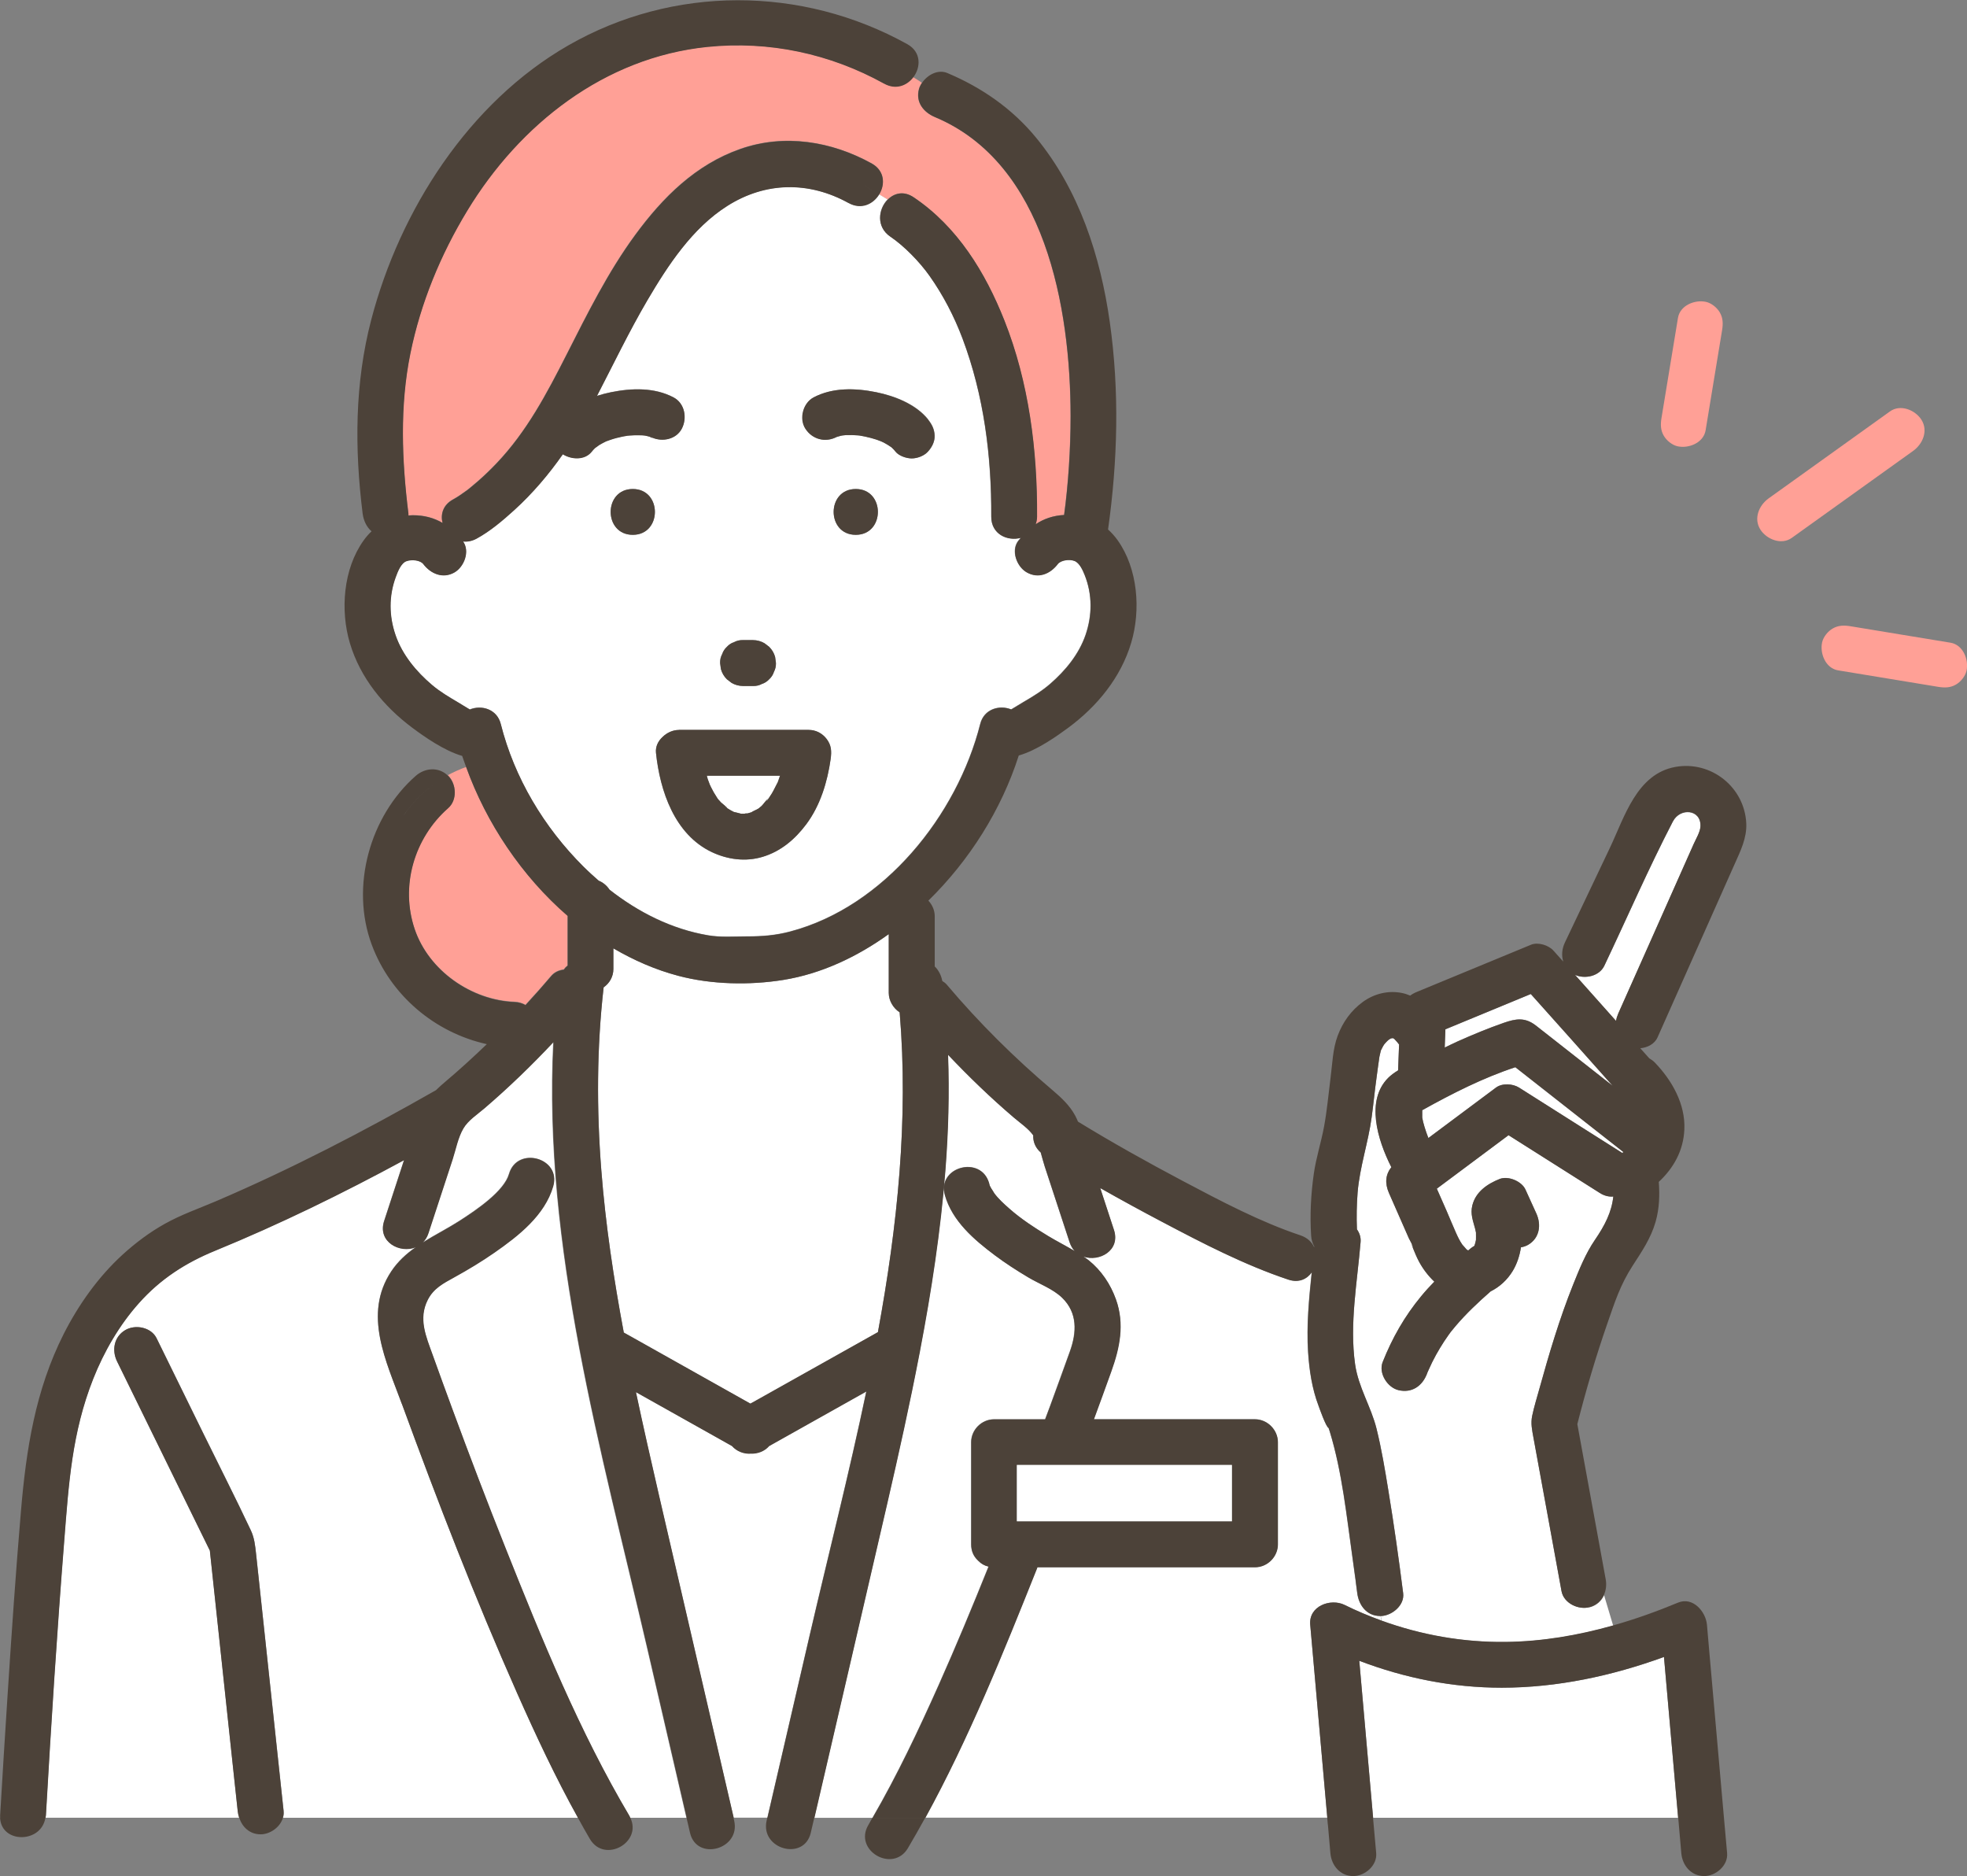 <?xml version="1.0" encoding="UTF-8"?><svg id="_レイヤー_2" xmlns="http://www.w3.org/2000/svg" viewBox="0 0 236.15 225.2"><rect x="0" y="0" width="236.15" height="225.2" fill="#808080" stroke="none"/><defs><style>.cls-1{fill:#fff;}.cls-2{fill:#4c4239;}.cls-3{fill:#ffa096;}</style></defs><g id="_レイヤー_1-2"><path class="cls-1" d="M77.81,52.32c.06.04.12.07.17.1.03,0,.05.01.08.02-.08-.04-.17-.08-.25-.12Z"/><path class="cls-1" d="M71.65,53.57c.1-.08.14-.13,0,0h0Z"/><path class="cls-1" d="M78.06,52.44s0,0,0,0c.06.03.13.05.19.08-.04-.02-.09-.05-.16-.07-.01,0-.02,0-.03,0Z"/><path class="cls-1" d="M120.7,85.56s.01-.02.03-.03c-.02,0-.04.02-.03.03Z"/><path class="cls-1" d="M108.01,121.52c-.78-.5-1.31-1.4-1.31-2.34v-7.05c-3.78,2.72-8.09,4.77-12.66,5.5-4.05.65-8.62.56-12.59-.49-2.74-.72-5.35-1.87-7.81-3.3v2.47c0,.94-.47,1.73-1.17,2.21-.83,7.29-.85,14.63-.28,21.94.51,6.55,1.49,13.05,2.7,19.5.38.21.75.42,1.13.63,4.69,2.63,9.38,5.26,14.07,7.9.22-.12.43-.24.65-.36,4.89-2.74,9.77-5.48,14.66-8.22,2.34-12.71,3.69-25.53,2.61-38.39Z"/><path class="cls-1" d="M92.14,96.05c.04-.06.09-.12.13-.19-.02,0-.04.01-.06.03-.15.11-.24.41-.07.16Z"/><path class="cls-1" d="M84.86,93.12c.04.14.07.28.11.41.07.21.16.42.24.64,0,0,0,0,0,0,.05.1.09.2.14.3.21.43.45.84.71,1.24.01.02.05.09.1.16t0,0c.13.14.25.29.38.43.1.11.71.56.78.72.01,0,.02.02.03.02.12.08.25.16.38.23.12.07.24.12.36.19.28.08.6.13.88.22.13,0,.27,0,.4,0,.07,0,.15-.01.22-.02-.23.02-.33-.03.15-.02,0,0,0,0,0,0,.15-.04.31-.08.46-.13.24-.18.61-.29.85-.45.02,0,.05-.03.08-.06.08-.07.26-.22.31-.26.15-.14.54-.7.76-.85.02-.02.04-.03.06-.03.02-.02.03-.04.05-.07.12-.18.24-.36.35-.54.25-.41.44-.85.67-1.27.03-.06.05-.13.08-.2.08-.22.16-.45.23-.67h-8.79Z"/><path class="cls-1" d="M89.63,97.66s-.02,0-.04,0c.01,0,.02,0,.04,0Z"/><path class="cls-1" d="M89.9,97.65c-.06,0-.11,0-.16,0-.04,0-.08.01-.11.02.09-.01.18-.02.27-.02Z"/><path class="cls-1" d="M200.85,98.59c-2.94,5.67-5.5,11.57-8.24,17.34-.6,1.26-2.32,1.63-3.52,1.1,1.64,1.84,3.28,3.68,4.92,5.52.05-.28.13-.55.25-.82,1.35-3.02,2.69-6.05,4.04-9.07,1.67-3.76,3.35-7.53,5.02-11.29.29-.66.8-1.47.83-2.16.09-2.06-2.44-2.26-3.3-.6Z"/><path class="cls-1" d="M194.9,138.29c-4.33-3.4-8.66-6.79-12.98-10.19-3.89,1.28-7.56,3.15-11.18,5.16,0,.34,0,.81,0,.88.08.58.43,1.66.72,2.41,0,.02.01.04.02.05,2.7-2.02,5.41-4.03,8.11-6.05.74-.56,2.02-.48,2.78,0,4.13,2.61,8.25,5.23,12.38,7.84.05-.04.09-.08.14-.11Z"/><path class="cls-1" d="M183.78,119.32c-3.42,1.41-6.84,2.83-10.26,4.24-.03.73-.05,1.46-.08,2.18.53-.25,1.05-.51,1.58-.75,1.81-.8,3.65-1.57,5.52-2.22,1.4-.48,2.52-.71,3.86.34.57.45,1.14.9,1.71,1.34,2.5,1.96,5,3.92,7.49,5.88-3.26-3.68-6.55-7.35-9.83-11.02Z"/><path class="cls-1" d="M86.33,96.08s-.06-.07-.12-.14c.05.07.1.14.12.14Z"/><path class="cls-1" d="M87.15,96.9c.06.04.11.08.17.11-.11-.11-.53-.36-.17-.11Z"/><path class="cls-1" d="M92.29,95.85s-.01,0-.02,0c0,0,0,0,0,0,0,0,.01,0,.02,0Z"/><path class="cls-1" d="M48.24,168.52c-1.88-5.12-4.7-10.77-1.27-15.93.8-1.2,1.82-2.12,2.94-2.9-1.9.8-4.63-.63-3.8-3.14.8-2.44,1.6-4.87,2.39-7.31-7.38,4-14.94,7.7-22.7,10.88-3.54,1.45-6.55,3.4-9.11,6.26-2.36,2.64-4.21,5.83-5.51,9.11-2.56,6.46-2.94,12.59-3.48,19.44-.87,10.98-1.57,21.97-2.2,32.96,0,.11-.03.21-.05.31h23.27c-.08-.24-.14-.5-.17-.76-.14-1.33-.28-2.66-.43-3.99-.97-9.11-1.95-18.21-2.92-27.32-.38-.78-.77-1.56-1.15-2.34-3.33-6.79-6.66-13.58-9.99-20.37-.66-1.34-.37-2.97.99-3.76,1.22-.71,3.11-.35,3.76.99,1.89,3.84,3.77,7.68,5.66,11.53,1.88,3.83,3.82,7.64,5.64,11.5.44.93.53,1.85.64,2.85.2,1.83.39,3.66.59,5.49.91,8.47,1.81,16.95,2.72,25.42.03.26-.01.52-.08.76h35.42c-2.7-4.85-5.06-9.9-7.31-14.97-5.05-11.39-9.55-23.01-13.83-34.71Z"/><path class="cls-1" d="M103.99,167c-3.89,2.18-7.78,4.37-11.67,6.55-.56.63-1.37.94-2.19.91-.85.06-1.7-.26-2.27-.91-.4-.22-.79-.45-1.19-.67-3.45-1.93-6.9-3.87-10.34-5.8.88,4.15,1.82,8.28,2.77,12.4,2.98,12.91,5.98,25.81,8.97,38.71h4.05c1.69-7.28,3.37-14.55,5.06-21.83,2.24-9.68,4.75-19.48,6.82-29.36Z"/><path class="cls-1" d="M66.43,125.06c-2.63,2.8-5.39,5.47-8.31,7.97-.85.73-1.95,1.43-2.52,2.41-.64,1.09-.9,2.52-1.29,3.72-.97,2.95-1.93,5.9-2.9,8.85-.15.47-.4.84-.69,1.13,1.43-.9,2.96-1.67,4.4-2.59,2.15-1.38,5.38-3.59,5.97-5.64.98-3.4,6.29-1.95,5.3,1.46-1.01,3.5-4.18,5.96-7.04,7.96-1.55,1.08-3.18,2.06-4.83,2.97-1.31.73-2.48,1.32-3.19,2.7-1.16,2.28-.21,4.39.58,6.6.79,2.21,1.6,4.42,2.41,6.62,2.04,5.54,4.15,11.05,6.33,16.54,4.36,10.95,8.88,22.06,14.9,32.22.04.07.07.15.1.22h6.75c-1.57-6.79-3.15-13.58-4.72-20.37-5.5-23.71-12.52-48.21-11.27-72.77Z"/><path class="cls-3" d="M106.14,10.02c-6.51-3.61-13.84-5.17-21.25-4.41-12.35,1.27-22.52,9.29-28.81,19.67-3.19,5.26-5.58,11.06-6.82,17.11-1.29,6.33-1.03,12.85-.24,19.23.01.08,0,.16,0,.24.18-.01.35-.03.53-.03,1.36,0,2.54.32,3.57.92-.26-1.03.05-2.16,1.27-2.82.58-.31,1.11-.7,1.64-1.08.03-.02.21-.15.3-.23.05-.04.11-.09.13-.11.32-.27.64-.53.96-.81.76-.67,1.49-1.38,2.19-2.11,3.62-3.8,6.02-8.35,8.38-13,2.51-4.94,4.98-9.94,8.27-14.42,3.3-4.5,7.24-8.43,12.62-10.31,5.28-1.85,10.94-.92,15.76,1.74,1.58.88,1.63,2.54.89,3.73.35.21.69.42,1.03.63.77-.78,1.92-1.09,3.11-.29,5.25,3.53,8.61,9.01,10.9,14.79,2.94,7.43,3.97,15.6,3.92,23.55,0,.34-.07.64-.16.91.99-.65,2.12-1.04,3.41-1.11.5-3.65.78-7.94.78-11.84,0-13.1-3.06-30.38-16.28-35.92-1.38-.58-2.36-1.8-1.92-3.38.07-.26.2-.5.36-.74-.36-.24-.71-.47-1.07-.68-.76.98-2.08,1.51-3.47.74Z"/><path class="cls-1" d="M101.87,24.36c-4.75-2.63-9.97-2.57-14.57.35-4.19,2.66-7.12,7.12-9.59,11.32-2.19,3.73-4.06,7.64-6.05,11.48.57-.18,1.14-.33,1.69-.44,2.48-.5,5.2-.59,7.5.62,1.36.72,1.66,2.49.99,3.76-.68,1.29-2.32,1.61-3.57,1.06.09.06.03.08-.28-.1-.15-.05-.3-.09-.45-.12-.06-.01-.11-.02-.17-.03-.14-.01-.29-.03-.43-.03-.47-.02-.93,0-1.4.03-.08,0-.16.02-.24.02-.2.04-.41.07-.61.11-.48.1-.95.23-1.42.38-.18.06-.35.13-.53.19-.08.04-.16.08-.24.12-.2.1-.39.21-.58.32-.07.04-.31.25-.45.32-.02.02-.05.04-.07.06-.13.13-.26.27-.38.42-.84,1.05-2.42.96-3.47.31-1.7,2.43-3.64,4.7-5.82,6.69-1.39,1.26-2.9,2.55-4.56,3.45-.55.3-1.09.39-1.59.33.84,1.19.12,3.03-1.02,3.7-1.39.82-2.86.19-3.76-.99-.35-.45-1.35-.58-2.02-.35-.65.23-1.05,1.27-1.28,1.89-.85,2.3-.82,4.68-.03,6.99.82,2.37,2.5,4.39,4.39,5.99.98.83,2.07,1.46,3.16,2.11.46.27.91.57,1.37.83,1.42-.58,3.26-.04,3.71,1.73,1.64,6.48,5.2,12.41,9.92,17.12.59.59,1.21,1.15,1.84,1.7.53.21.99.6,1.3,1.08,3.47,2.71,7.46,4.73,11.84,5.48,1.53.26,3.13.13,4.68.13,1.81,0,3.41-.12,5.18-.59,11.27-2.98,20.03-13.93,22.81-24.92.45-1.78,2.29-2.31,3.71-1.74.03-.02.06-.03.06-.03.49-.28.95-.59,1.44-.87,1.12-.65,2.21-1.32,3.19-2.17,1.82-1.58,3.44-3.54,4.24-5.86.81-2.36.83-4.85-.1-7.19-.23-.58-.62-1.46-1.22-1.7-.65-.26-1.68-.07-2.01.36-.9,1.18-2.35,1.81-3.76.99-1.17-.68-1.89-2.58-.99-3.76.1-.13.2-.25.31-.37-1.59.43-3.56-.41-3.55-2.54.04-7.26-.88-14.55-3.45-21.38-1-2.65-2.32-5.21-3.96-7.52-1.22-1.72-3.09-3.62-4.69-4.7-1.74-1.17-1.46-3.32-.34-4.46-.33-.21-.68-.42-1.03-.63-.71,1.15-2.15,1.86-3.66,1.02ZM86.69,78.53c.11-.34.3-.64.57-.89.25-.27.54-.46.88-.57.33-.17.68-.25,1.06-.24h1.19c.5,0,.96.13,1.39.38.19.14.37.29.56.43.34.34.58.75.71,1.21.03.24.07.49.1.73.01.38-.06.73-.24,1.06-.11.34-.3.64-.57.89-.25.27-.54.46-.89.57-.33.17-.68.25-1.06.24h-1.19c-.5,0-.96-.13-1.39-.38-.19-.14-.37-.29-.56-.43-.34-.34-.58-.75-.71-1.21-.03-.24-.07-.49-.1-.73-.01-.38.06-.73.24-1.06ZM75.97,64.2c-3.54,0-3.54-5.5,0-5.5s3.54,5.5,0,5.5ZM99.72,91.1c-.38,2.75-1.24,5.6-2.93,7.85-1.34,1.8-3.05,3.25-5.24,3.91-2.04.61-4.19.33-6.1-.57-4.47-2.12-6.23-7.35-6.7-11.91-.08-.77.27-1.44.81-1.93.52-.5,1.22-.82,1.94-.82h15.56c.87,0,1.64.41,2.16,1.08.58.75.62,1.49.49,2.4ZM102.74,64.2c-3.54,0-3.54-5.5,0-5.5s3.54,5.5,0,5.5ZM111.41,50.33c.48.6.77,1.17.81,1.94.03.73-.32,1.42-.81,1.94-.46.51-1.27.81-1.94.81-.63,0-1.53-.29-1.94-.81-.13-.16-.26-.31-.41-.45-.03-.03-.07-.06-.1-.09-.31-.21-.62-.41-.96-.58-.09-.04-.17-.08-.26-.12-.17-.06-.34-.13-.51-.19-.46-.16-.94-.28-1.42-.38-.21-.04-.42-.08-.64-.12-.07,0-.14-.02-.21-.02-.47-.04-.93-.05-1.4-.03-.15,0-.29.02-.44.04-.07.01-.14.03-.21.04-.17.04-.33.09-.49.14-1.36.71-2.92.3-3.75-.99-.78-1.21-.29-3.09.99-3.76,2.3-1.21,5.02-1.12,7.5-.62,2.21.44,4.77,1.44,6.22,3.26Z"/><path class="cls-3" d="M53.79,96.97c-4.08,3.58-5.77,9.35-4.01,14.54,1.69,4.98,6.81,8.54,12,8.73.51.02.93.16,1.3.37,1.05-1.14,2.08-2.29,3.08-3.48.39-.46.93-.7,1.51-.77.14-.18.29-.35.47-.49v-5.96c-5.51-4.76-9.77-11.15-12.18-17.85-.77.29-1.51.62-2.2.99.01.01.03.02.04.03,1,1,1.12,2.91,0,3.89Z"/><path class="cls-1" d="M190.85,192.91c-1.34.37-3.12-.46-3.38-1.92-.51-2.79-1.02-5.59-1.53-8.38-.61-3.35-1.23-6.7-1.84-10.05-.16-.89-.35-1.71-.15-2.62.23-1.09.57-2.16.86-3.23,1.17-4.22,2.42-8.44,4.05-12.5.74-1.84,1.49-3.73,2.62-5.38,1.19-1.74,2.01-3.33,2.21-5.21-.51.05-1.07-.07-1.63-.43-3.65-2.31-7.3-4.62-10.95-6.93-2.87,2.14-5.74,4.28-8.61,6.42.39.89.79,1.79,1.18,2.68.37.85.72,1.72,1.1,2.57.23.51.47,1.02.79,1.48.01,0,.41.47.48.54.02.02.03.03.05.05.06.04.11.07.17.1.08-.07.16-.14.24-.21.16-.13.32-.24.49-.34,0-.02.01-.03.02-.04.03-.1.07-.19.09-.29.04-.13.07-.26.09-.39,0-.01,0-.02,0-.03,0-.25.01-.5,0-.75,0-.05,0-.07,0-.11-.03-.16-.07-.32-.11-.49-.25-.94-.57-1.75-.33-2.75.4-1.65,1.8-2.59,3.27-3.18,1.03-.41,2.65.27,3.11,1.26.44.96.87,1.92,1.31,2.88.62,1.36.4,2.95-.99,3.76-.26.15-.55.24-.86.3-.15.99-.47,1.97-.97,2.81-.66,1.1-1.6,1.95-2.67,2.48-1.5,1.31-2.95,2.67-4.23,4.19-.19.22-.37.45-.56.68,0,0,0,0,0,0-.09.12-.17.24-.26.36-.37.51-.71,1.03-1.03,1.57-.34.56-.65,1.13-.94,1.71-.14.29-.28.58-.41.88-.05.12-.11.24-.16.36-.03.08-.06.16-.07.19-.57,1.44-1.8,2.28-3.38,1.92-1.34-.31-2.45-2.04-1.92-3.38,1.15-2.9,2.63-5.5,4.62-7.9.5-.61,1.03-1.18,1.58-1.75-.74-.7-1.37-1.54-1.84-2.41-.28-.52-.51-1.08-.73-1.63-.33-.82-.05-.25.02-.03-.02-.29-.4-.89-.5-1.12-.79-1.82-1.6-3.64-2.4-5.46-.52-1.17-.41-2.22.29-3.09-1.69-3.33-3.08-8.02-.38-10.72.33-.33.75-.63,1.19-.9.04-1.04.08-2.07.12-3.11-.02-.02-.04-.04-.05-.06-.15-.22-.34-.39-.52-.6.14.08.09.05-.16-.1-.01,0-.03,0-.03,0-.06,0-.14.02-.22.03-.06.04-.19.1-.26.16,0,0,0,0,0,0-.09.08-.17.16-.26.24-.28.3-.33.34-.61.9-.04.07-.06.12-.08.16,0,.04-.02.1-.05.22-.02.08-.12.53-.12.52-.12.79-.22,1.6-.33,2.39-.22,1.62-.38,3.24-.6,4.86-.41,3.05-1.44,5.99-1.69,9.06-.12,1.46-.14,2.94-.08,4.41.31.44.48.96.44,1.51-.4,4.84-1.34,9.83-.66,14.69.39,2.78,1.9,5.05,2.57,7.72.61,2.46,1.03,4.97,1.43,7.47.67,4.08,1.25,8.18,1.77,12.29.19,1.46-1.36,2.71-2.69,2.74l.11.57c4.77,1.73,9.8,2.62,14.91,2.56,4.38-.05,8.69-.78,12.88-1.97l-1.09-3.65c-.31.67-.87,1.22-1.7,1.44Z"/><path class="cls-1" d="M161.44,192.66c1.44.71,2.91,1.33,4.41,1.87l-.11-.57s-.04,0-.06,0c-1.62,0-2.56-1.28-2.75-2.75-.06-.46-.12-.91-.18-1.37,0-.05,0-.07-.01-.1t0-.02c-.04-.26-.07-.53-.11-.79-.09-.66-.18-1.31-.27-1.97-.71-5.01-1.24-10.25-2.72-15.11-.05-.15-.1-.3-.15-.46-.3-.08-1.12-2.42-1.21-2.67-.78-2.05-1.11-4.27-1.25-6.45-.2-3.19.11-6.38.44-9.57-.57.82-1.56,1.3-2.82.88-5.24-1.75-10.24-4.34-15.11-6.91-2.51-1.32-5-2.68-7.47-4.08.55,1.68,1.1,3.35,1.65,5.03.8,2.45-1.77,3.87-3.67,3.19.21.14.42.28.62.44,1.53,1.22,2.63,2.86,3.29,4.71,1.06,2.97.45,5.81-.57,8.67-.69,1.91-1.38,3.82-2.08,5.72h19.34c1.49,0,2.75,1.26,2.75,2.75v12.26c0,1.49-1.26,2.75-2.75,2.75h-26.12c-.02.06-.05.13-.07.19-4.02,10.09-8.14,20.34-13.39,29.89h48.28c-.68-7.72-1.36-15.44-2.05-23.17-.2-2.24,2.44-3.21,4.14-2.37Z"/><path class="cls-1" d="M118.67,188.04c-.5-.11-.9-.35-1.21-.67-.02-.02-.04-.03-.05-.05-.03-.03-.06-.06-.09-.09-.44-.44-.74-1.05-.74-1.86v-12.26c0-1.49,1.26-2.75,2.75-2.75h6.13c.2-.54.4-1.07.6-1.6.8-2.18,1.59-4.37,2.38-6.56.81-2.28.93-4.63-.95-6.44-1.1-1.06-2.75-1.66-4.06-2.44-1.38-.82-2.72-1.69-4.01-2.65-2.5-1.87-5.1-4.09-5.99-7.2-.98-3.41,4.33-4.86,5.3-1.46.09.32,0,.17.28.67-.05-.09.33.51.34.54.5.68,1.16,1.28,1.79,1.83,1.43,1.26,3.05,2.31,4.67,3.3,1.04.63,2.14,1.18,3.19,1.81-.25-.28-.46-.62-.6-1.05-1-3.04-1.99-6.08-2.99-9.11-.17-.52-.31-1.1-.48-1.67-.66-.57-.93-1.32-.9-2.06-.6-.83-1.57-1.48-2.34-2.14-2.77-2.37-5.39-4.89-7.89-7.53.16,4.63.04,9.26-.32,13.88-.57,7.27-1.68,14.46-3.04,21.62-.02.14-.04.29-.08.42-1.15,6-2.48,11.97-3.85,17.91-2.9,12.6-5.84,25.18-8.76,37.78h6.98c2.97-5.13,5.52-10.51,7.94-15.93,2.1-4.7,4.07-9.45,5.99-14.23Z"/><path class="cls-1" d="M199.77,198.9c-6.24,2.27-12.82,3.68-19.48,3.69-5.9,0-11.65-1.15-17.1-3.23.55,6.28,1.11,12.56,1.66,18.84h36.62c-.57-6.43-1.14-12.86-1.7-19.3Z"/><path class="cls-2" d="M75.97,58.7c-3.54,0-3.54,5.5,0,5.5s3.54-5.5,0-5.5Z"/><path class="cls-2" d="M102.74,58.7c-3.54,0-3.54,5.5,0,5.5s3.54-5.5,0-5.5Z"/><path class="cls-2" d="M78.06,52.44s-.05-.01-.08-.02c.31.18.37.16.28.1-.06-.03-.13-.05-.19-.08,0,0,0,0,0,0Z"/><path class="cls-2" d="M106.04,53.1c.34.17.65.37.96.58.03.03.07.06.1.09.15.14.29.29.41.45.41.51,1.32.81,1.94.81.67,0,1.48-.3,1.94-.81.48-.52.84-1.21.81-1.94-.03-.77-.33-1.34-.81-1.94-1.45-1.81-4.01-2.81-6.22-3.26-2.48-.5-5.2-.59-7.5.62-1.27.67-1.77,2.55-.99,3.76.83,1.29,2.39,1.7,3.75.99.16-.05.33-.1.49-.14.07-.02.14-.03.21-.04.15-.01.29-.03.44-.04.47-.02.93,0,1.4.03.07,0,.14.01.21.02.21.04.42.07.64.12.48.1.95.23,1.42.38.17.06.34.12.51.19.09.04.17.08.26.12Z"/><path class="cls-2" d="M87.82,81.97c.43.25.89.37,1.39.38h1.19c.38.01.73-.06,1.06-.24.34-.11.64-.3.89-.57.27-.25.46-.54.57-.89.17-.33.25-.68.24-1.06-.03-.24-.07-.49-.1-.73-.13-.47-.37-.87-.71-1.21-.19-.14-.37-.29-.56-.43-.43-.25-.89-.37-1.39-.38h-1.19c-.38-.01-.73.06-1.06.24-.34.11-.64.3-.88.57-.27.25-.46.54-.57.89-.17.33-.25.68-.24,1.06.03.24.07.49.1.73.13.47.37.87.71,1.21.19.14.37.29.56.43Z"/><path class="cls-2" d="M70.82,220.75c1.76,2.97,6.31.41,4.85-2.55h-6.29c.47.85.94,1.71,1.44,2.55Z"/><path class="cls-2" d="M82.84,220.01c.8,3.45,6.1,1.99,5.3-1.46-.03-.12-.05-.23-.08-.35h-5.64c.14.6.28,1.21.42,1.81Z"/><path class="cls-2" d="M92.04,218.54c-.8,3.44,4.5,4.91,5.3,1.46.14-.6.28-1.21.42-1.81h-5.64c-.03.12-.05.23-.08.35Z"/><path class="cls-2" d="M199.01,124.5c3.08-6.92,6.16-13.84,9.24-20.77.7-1.57,1.48-3.12,1.4-4.89-.2-4.36-4.23-7.55-8.51-6.78-4.65.84-6.11,6.03-7.87,9.73-1.8,3.79-3.6,7.57-5.4,11.36-.35.74-.42,1.56-.19,2.28-.39-.44-.79-.88-1.18-1.32-.58-.65-1.84-1.05-2.68-.71-4.57,1.89-9.13,3.77-13.7,5.66-.3.12-.58.27-.82.45-.31-.13-.63-.24-.97-.31-1.65-.34-3.35.08-4.7,1.06-1.42,1.03-2.42,2.43-3.03,4.06-.6,1.58-.64,3.41-.86,5.07-.25,1.95-.42,3.91-.78,5.85-.35,1.91-.96,3.74-1.23,5.66-.35,2.46-.48,4.97-.32,7.45.03.46.16.88.37,1.27,0,.04,0,.07,0,.11-.28-.63-.82-1.16-1.65-1.44-4.82-1.61-9.5-4.08-14.15-6.54-4.25-2.25-8.46-4.6-12.56-7.11-.1-.24-.21-.48-.33-.71-.66-1.23-1.67-2.17-2.72-3.06-4.57-3.87-8.82-8.08-12.69-12.66-.16-.19-.35-.33-.55-.45-.13-.68-.44-1.3-.91-1.75v-6.04c0-.69-.29-1.35-.76-1.86,4.9-4.8,8.75-10.86,10.85-17.42,2.21-.63,4.61-2.35,5.98-3.36,3.45-2.56,6.28-6.01,7.52-10.18,1.17-3.93.8-8.89-1.63-12.3-.35-.49-.74-.92-1.15-1.29,1.16-8.26,1.38-16.6.21-24.88-1.12-7.94-3.69-15.87-8.84-22.14-2.86-3.49-6.54-6.04-10.68-7.78-1.1-.46-2.37.22-3.02,1.18.87.59,1.74,1.29,2.62,2.16-.87-.87-1.74-1.57-2.62-2.16-.16.24-.29.48-.36.74-.44,1.59.55,2.81,1.92,3.38,13.23,5.54,16.27,22.82,16.28,35.92,0,3.9-.28,8.19-.78,11.84-1.3.07-2.43.45-3.41,1.11.09-.28.16-.57.16-.91.05-7.95-.97-16.12-3.92-23.55-2.29-5.78-5.65-11.27-10.9-14.79-1.19-.8-2.35-.49-3.11.29,2.06,1.31,3.8,2.78,4.54,5.74-.74-2.96-2.48-4.43-4.54-5.74-1.13,1.14-1.41,3.29.34,4.46,1.6,1.08,3.47,2.97,4.69,4.7,1.64,2.32,2.96,4.87,3.96,7.52,2.57,6.83,3.49,14.11,3.45,21.38-.01,2.13,1.96,2.97,3.55,2.54-.1.12-.21.24-.31.37-.9,1.18-.18,3.08.99,3.76,1.42.83,2.86.2,3.76-.99.33-.43,1.36-.62,2.01-.36.6.24.99,1.12,1.22,1.7.93,2.33.91,4.83.1,7.19-.8,2.31-2.41,4.27-4.24,5.86-.98.85-2.07,1.52-3.19,2.17-.48.28-.95.59-1.44.87,0,0-.03.02-.06.03-1.42-.57-3.26-.04-3.71,1.74-2.78,10.99-11.54,21.94-22.81,24.92-1.77.47-3.38.59-5.18.59-1.55,0-3.15.13-4.68-.13-4.38-.74-8.37-2.76-11.84-5.48-.32-.48-.77-.87-1.3-1.08-.63-.55-1.25-1.11-1.84-1.7-4.73-4.71-8.29-10.64-9.92-17.12-.45-1.78-2.29-2.31-3.71-1.73-.46-.27-.91-.56-1.37-.83-1.1-.65-2.19-1.29-3.16-2.11-1.89-1.6-3.58-3.62-4.39-5.99-.79-2.3-.82-4.69.03-6.99.23-.62.62-1.66,1.28-1.89.68-.24,1.68-.1,2.02.35.9,1.18,2.37,1.8,3.76.99,1.14-.67,1.86-2.51,1.02-3.7.5.05,1.04-.04,1.59-.33,1.66-.9,3.17-2.19,4.56-3.45,2.18-1.98,4.12-4.26,5.82-6.69,1.05.65,2.63.74,3.47-.31.12-.15.24-.29.38-.42.02-.02.04-.04.07-.06.14-.08.38-.28.45-.32.19-.12.39-.22.58-.32.08-.04.16-.08.24-.12.17-.07.35-.13.53-.19.46-.16.94-.28,1.42-.38.2-.04.41-.08.61-.11.08,0,.16-.02.24-.02.47-.04.93-.05,1.4-.03.14,0,.29.02.43.03.06.01.11.02.17.03.15.03.3.08.45.12-.05-.03-.1-.06-.17-.1.08.05.17.08.25.12.01,0,.02,0,.03,0,.07.02.13.05.16.07,1.25.55,2.89.22,3.57-1.06.67-1.27.37-3.05-.99-3.76-2.3-1.21-5.02-1.12-7.5-.62-.55.11-1.12.26-1.69.44,1.99-3.84,3.86-7.74,6.05-11.48,2.47-4.2,5.39-8.66,9.59-11.32,4.6-2.92,9.82-2.98,14.57-.35,1.52.84,2.95.13,3.66-1.02-.7-.42-1.41-.85-2.13-1.33.72.48,1.44.91,2.13,1.33.74-1.19.69-2.85-.89-3.73-4.82-2.67-10.47-3.59-15.76-1.74-5.37,1.88-9.31,5.81-12.62,10.31-3.29,4.48-5.76,9.48-8.27,14.42-2.36,4.64-4.76,9.2-8.38,13-.7.74-1.43,1.44-2.19,2.11-.31.28-.64.54-.96.81-.02.02-.08.06-.13.11-.1.07-.27.2-.3.23-.53.38-1.07.77-1.64,1.08-1.22.66-1.53,1.79-1.27,2.82-1.03-.6-2.21-.93-3.57-.92-.18,0-.36.02-.53.03,0-.08.01-.16,0-.24-.79-6.38-1.05-12.9.24-19.23,1.23-6.04,3.62-11.84,6.82-17.11,6.3-10.38,16.46-18.4,28.81-19.67,7.41-.76,14.74.8,21.25,4.41,1.39.77,2.71.24,3.47-.74-.97-.58-1.94-1.07-2.92-1.56.97.49,1.94.98,2.92,1.56.93-1.2,1.01-3.06-.7-4.01-12.66-7.02-28.11-7.08-40.7.15-11.95,6.86-20.21,19.77-23.65,32.91-2,7.63-2.01,15.5-1.04,23.28.11.85.47,1.62,1.07,2.14-.35.33-.67.7-.97,1.12-2.43,3.41-2.8,8.37-1.63,12.3,1.24,4.17,4.07,7.61,7.52,10.18,1.36,1.01,3.76,2.72,5.96,3.36.15.46.33.91.49,1.37.75-.28,1.52-.54,2.34-.75-.82.21-1.6.46-2.34.75,2.42,6.7,6.67,13.08,12.18,17.85v5.96c-.18.14-.33.3-.47.49-.58.07-1.12.31-1.51.77-1,1.18-2.03,2.34-3.08,3.48-.36-.21-.79-.35-1.3-.37-5.19-.2-10.31-3.75-12-8.73-1.76-5.18-.07-10.95,4.01-14.54,1.12-.98,1-2.89,0-3.89-.01-.01-.03-.02-.04-.03-2.21,1.2-3.99,2.82-5.36,4.86,1.36-2.04,3.15-3.66,5.36-4.86-1.11-1.07-2.74-.94-3.85.03-5.53,4.86-7.87,13.3-5.29,20.26,2.26,6.1,7.58,10.57,13.82,11.95-1.61,1.54-3.25,3.05-4.96,4.49-.4.33-.78.68-1.15,1.04-.01,0-.03.01-.04.02-8.54,4.87-17.32,9.43-26.36,13.3-2.06.88-4.2,1.62-6.16,2.72-1.81,1.01-3.5,2.28-5.03,3.67-2.93,2.67-5.31,6.02-7.1,9.55-3.4,6.74-4.5,13.82-5.13,21.25-.63,7.38-1.13,14.77-1.61,22.16-.31,4.79-.61,9.58-.89,14.38,0,.11,0,.21.01.31h5.44c.02-.1.04-.2.05-.31.63-10.99,1.33-21.98,2.2-32.96.54-6.85.92-12.97,3.48-19.44,1.3-3.28,3.15-6.48,5.51-9.11,2.56-2.87,5.57-4.81,9.11-6.26,7.76-3.18,15.32-6.88,22.7-10.88-.8,2.44-1.6,4.87-2.39,7.31-.82,2.51,1.9,3.94,3.8,3.14-1.12.79-2.14,1.7-2.94,2.9-3.43,5.16-.6,10.81,1.27,15.93,4.28,11.69,8.78,23.32,13.83,34.71,2.25,5.07,4.61,10.11,7.31,14.97h6.29c-.04-.07-.06-.15-.1-.22-6.02-10.16-10.54-21.27-14.9-32.22-2.19-5.48-4.29-11-6.33-16.54-.81-2.2-1.62-4.41-2.41-6.62-.79-2.21-1.74-4.32-.58-6.6.7-1.38,1.87-1.97,3.19-2.7,1.65-.91,3.28-1.89,4.83-2.97,2.86-1.99,6.03-4.46,7.04-7.96.98-3.41-4.32-4.86-5.3-1.46-.59,2.05-3.82,4.27-5.97,5.64-1.44.92-2.98,1.69-4.4,2.59.29-.29.54-.66.69-1.13.97-2.95,1.93-5.9,2.9-8.85.39-1.2.65-2.63,1.29-3.72.57-.98,1.67-1.68,2.52-2.41,2.92-2.5,5.68-5.17,8.31-7.97-1.25,24.56,5.77,49.06,11.27,72.77,1.57,6.79,3.15,13.58,4.72,20.37h5.64c-2.99-12.9-5.99-25.81-8.97-38.71-.95-4.12-1.89-8.26-2.77-12.4,3.45,1.93,6.9,3.87,10.34,5.8.4.22.79.45,1.19.67.58.65,1.43.97,2.27.91.82.03,1.64-.28,2.19-.91,3.89-2.18,7.78-4.37,11.67-6.55-2.07,9.88-4.57,19.68-6.82,29.36-1.69,7.28-3.37,14.55-5.06,21.83h5.64c2.92-12.59,5.85-25.18,8.76-37.78,1.37-5.95,2.7-11.91,3.85-17.91.04-.14.06-.28.08-.42,1.37-7.15,2.47-14.35,3.04-21.62.36-4.62.49-9.26.32-13.88,2.5,2.64,5.12,5.17,7.89,7.53.77.66,1.74,1.3,2.34,2.14-.03.74.24,1.48.9,2.06.17.58.31,1.16.48,1.67,1,3.04,1.99,6.08,2.99,9.11.14.42.35.77.6,1.05-1.05-.63-2.15-1.18-3.19-1.81-1.63-.99-3.24-2.03-4.67-3.3-.63-.56-1.29-1.15-1.79-1.83,0-.03-.4-.64-.34-.54-.29-.5-.19-.35-.28-.67-.98-3.39-6.29-1.95-5.3,1.46.9,3.11,3.5,5.33,5.99,7.2,1.28.96,2.63,1.83,4.01,2.65,1.31.78,2.96,1.38,4.06,2.44,1.88,1.82,1.77,4.16.95,6.44-.78,2.19-1.57,4.38-2.38,6.56-.2.54-.4,1.07-.6,1.6h-6.13c-1.49,0-2.75,1.26-2.75,2.75v12.26c0,.81.29,1.42.74,1.86.03.03.06.06.09.09.02.02.04.03.05.05.31.32.71.56,1.21.67-1.92,4.78-3.9,9.53-5.99,14.23-2.42,5.41-4.96,10.79-7.94,15.93h6.33c5.24-9.56,9.36-19.8,13.39-29.89.02-.06.05-.13.07-.19h26.12c1.49,0,2.75-1.26,2.75-2.75v-12.26c0-1.49-1.26-2.75-2.75-2.75h-19.34c.7-1.91,1.4-3.81,2.08-5.72,1.03-2.86,1.63-5.7.57-8.67-.66-1.84-1.76-3.48-3.29-4.71-.2-.16-.41-.29-.62-.44,1.89.68,4.47-.73,3.67-3.19-.55-1.68-1.1-3.35-1.65-5.03,2.47,1.4,4.96,2.76,7.47,4.08,4.87,2.57,9.87,5.16,15.11,6.91,1.26.42,2.24-.06,2.82-.88-.33,3.18-.65,6.37-.44,9.57.14,2.18.47,4.4,1.25,6.45.09.25.91,2.58,1.21,2.67.05.15.1.3.15.46,1.48,4.86,2.01,10.1,2.72,15.11.09.66.18,1.31.27,1.97.04.26.07.53.11.79t0,.02s0,.05.01.1c.06.46.12.91.18,1.37.19,1.47,1.13,2.75,2.75,2.75.02,0,.04,0,.06,0l-.68-3.66.68,3.66c1.33-.03,2.88-1.28,2.69-2.74-.52-4.1-1.1-8.2-1.77-12.29-.41-2.5-.82-5.01-1.43-7.47-.67-2.68-2.17-4.95-2.57-7.72-.69-4.85.26-9.85.66-14.69.05-.55-.13-1.07-.44-1.51-.06-1.47-.03-2.94.08-4.41.25-3.06,1.28-6.01,1.69-9.06.22-1.62.37-3.24.6-4.86.11-.79.21-1.6.33-2.39,0,.01.1-.44.12-.52.03-.11.04-.17.05-.22.02-.04.05-.08.08-.16.28-.57.33-.6.61-.9.08-.09.17-.17.26-.24,0,0,0,0,0,0,.08-.06.2-.12.26-.16.08-.01.15-.02.22-.03,0,0,.02,0,.03,0,.24.15.3.18.16.1.17.2.36.37.52.6.02.02.03.04.05.06-.04,1.04-.08,2.07-.12,3.11-.45.27-.86.57-1.19.9-2.7,2.7-1.31,7.39.38,10.72-.69.87-.8,1.91-.29,3.09.8,1.82,1.6,3.64,2.4,5.46.1.22.49.83.5,1.12-.07-.22-.35-.79-.02.03.22.55.45,1.1.73,1.63.47.88,1.1,1.71,1.84,2.41-.55.56-1.08,1.14-1.58,1.75-1.99,2.41-3.47,5.01-4.62,7.9-.53,1.34.58,3.08,1.92,3.38,1.59.36,2.81-.49,3.38-1.92.01-.03.04-.11.07-.19.05-.12.1-.24.16-.36.13-.29.27-.59.41-.88.29-.58.6-1.16.94-1.71.32-.54.67-1.06,1.03-1.57.09-.12.17-.24.26-.36,0,0,0,0,0,0,.18-.23.37-.46.56-.68,1.29-1.52,2.74-2.88,4.23-4.19,1.07-.53,2.01-1.38,2.67-2.48.5-.84.82-1.81.97-2.81.31-.05.6-.15.86-.3,1.39-.81,1.6-2.41.99-3.76-.44-.96-.87-1.92-1.31-2.88-.45-1-2.07-1.68-3.11-1.26-1.47.59-2.87,1.54-3.27,3.18-.25,1.01.08,1.81.33,2.75.04.16.08.32.11.49,0,.03,0,.06,0,.11.01.25,0,.5,0,.75,0,.01,0,.02,0,.03-.03.13-.06.26-.09.39-.03.1-.06.19-.09.29,0,.01-.01.02-.02.04-.17.1-.33.21-.49.34-.08.07-.16.14-.24.21-.06-.03-.12-.07-.17-.1-.02-.02-.03-.03-.05-.05-.07-.07-.47-.55-.48-.54-.32-.46-.57-.97-.79-1.48-.38-.85-.73-1.71-1.1-2.57-.39-.89-.79-1.79-1.18-2.68,2.87-2.14,5.74-4.28,8.61-6.42,3.65,2.31,7.3,4.62,10.95,6.93.56.36,1.12.48,1.63.43-.2,1.88-1.02,3.47-2.21,5.21-1.12,1.64-1.88,3.54-2.62,5.38-1.63,4.07-2.88,8.28-4.05,12.5-.3,1.07-.63,2.14-.86,3.23-.19.91-.01,1.74.15,2.62.61,3.35,1.23,6.7,1.84,10.05.51,2.79,1.02,5.59,1.53,8.38.27,1.46,2.04,2.29,3.38,1.92.83-.23,1.39-.77,1.7-1.44l-1.47-4.89,1.47,4.89c.27-.58.35-1.26.22-1.94-1.13-6.2-2.27-12.39-3.4-18.59,1.03-4.06,2.22-8.09,3.59-12.04.91-2.61,1.54-4.63,3.04-6.96,1.11-1.72,2.2-3.3,2.77-5.3.45-1.59.5-3.18.38-4.78,1.77-1.65,2.96-3.74,3.07-6.3.13-3.05-1.48-5.87-3.53-8.01-.22-.23-.44-.38-.68-.52-.36-.41-.72-.81-1.08-1.21.87-.08,1.72-.51,2.08-1.32ZM120.73,85.53s-.04.03-.03.03c0,0,.01-.02.03-.03ZM71.65,53.57c.14-.13.1-.08,0,0h0ZM105.4,159.91c-4.89,2.74-9.77,5.48-14.66,8.22-.22.12-.43.24-.65.36-4.69-2.63-9.38-5.26-14.07-7.9-.38-.21-.75-.42-1.13-.63-1.21-6.45-2.19-12.95-2.7-19.5-.57-7.31-.55-14.65.28-21.94.7-.49,1.17-1.28,1.17-2.21v-2.47c2.46,1.44,5.07,2.58,7.81,3.3,3.97,1.05,8.53,1.14,12.59.49,4.58-.74,8.88-2.78,12.66-5.5v7.05c0,.93.53,1.83,1.31,2.34,1.08,12.86-.27,25.68-2.61,38.39ZM146.7,175.86h1.2v6.76h-25.82v-6.76h24.61ZM189.43,113.5l-4.54,5.99,4.54-5.99ZM173.52,123.56c3.42-1.41,6.84-2.83,10.26-4.24,3.28,3.67,6.57,7.34,9.83,11.02-2.5-1.96-5-3.92-7.49-5.88-.57-.45-1.14-.9-1.71-1.34-1.34-1.05-2.46-.82-3.86-.34-1.87.65-3.71,1.41-5.52,2.22-.53.24-1.06.5-1.58.75.03-.73.05-1.46.08-2.18ZM194.76,138.4c-4.13-2.61-8.25-5.23-12.38-7.84-.75-.48-2.03-.56-2.78,0-2.7,2.02-5.41,4.03-8.11,6.05,0-.01-.01-.03-.02-.05-.3-.75-.64-1.84-.72-2.41,0-.07,0-.54,0-.88,3.62-2.01,7.29-3.88,11.18-5.16,4.33,3.4,8.66,6.79,12.98,10.19-.05.04-.09.07-.14.11ZM194.26,121.72c-.12.27-.2.54-.25.82-1.64-1.84-3.28-3.68-4.92-5.52,1.2.53,2.92.17,3.52-1.1,2.74-5.77,5.3-11.67,8.24-17.34.86-1.66,3.39-1.46,3.3.6-.03.69-.54,1.5-.83,2.16-1.67,3.76-3.35,7.53-5.02,11.29-1.35,3.02-2.69,6.05-4.04,9.07Z"/><path class="cls-2" d="M104.74,218.2c-.17.29-.32.58-.49.87-1.81,3.05,2.94,5.82,4.75,2.78.71-1.2,1.4-2.42,2.07-3.64h-6.33Z"/><path class="cls-2" d="M5.45,218.2H.01c.13,3.11,4.95,3.1,5.44,0Z"/><path class="cls-3" d="M229.68,54.13c1.17-.84,1.84-2.43.99-3.76-.75-1.16-2.51-1.88-3.76-.99-4.25,3.04-8.49,6.09-12.74,9.13-.61.44-1.22.87-1.83,1.31-1.17.84-1.84,2.43-.99,3.76.75,1.16,2.51,1.88,3.76.99,4.25-3.04,8.49-6.09,12.74-9.13.61-.44,1.22-.87,1.83-1.31Z"/><path class="cls-3" d="M234.17,77.15c-3.5-.58-7.01-1.16-10.51-1.73-.51-.08-1.01-.17-1.52-.25-.75-.12-1.44-.12-2.12.28-.57.33-1.11.99-1.26,1.64-.3,1.33.4,3.13,1.92,3.38,3.5.58,7.01,1.16,10.51,1.73.51.08,1.01.17,1.52.25.75.12,1.44.12,2.12-.28.57-.33,1.11-.99,1.26-1.64.3-1.33-.4-3.13-1.92-3.38Z"/><path class="cls-3" d="M201.39,53.57c1.33.3,3.13-.4,3.38-1.92.58-3.5,1.16-7.01,1.73-10.51.08-.51.17-1.01.25-1.52.12-.75.12-1.44-.28-2.12-.33-.57-.99-1.11-1.64-1.26-1.33-.3-3.13.4-3.38,1.92-.58,3.5-1.16,7.01-1.73,10.51-.08.51-.17,1.01-.25,1.52-.12.75-.12,1.44.28,2.12.33.57.99,1.11,1.64,1.26Z"/><path class="cls-2" d="M159.42,219c.1,1.15.2,2.3.3,3.45.13,1.48,1.17,2.75,2.75,2.75,1.39,0,2.88-1.26,2.75-2.75-.13-1.42-.25-2.84-.38-4.25h-5.5c.02.27.05.54.07.8Z"/><path class="cls-2" d="M205.23,198.48c-.1-1.15-.2-2.3-.3-3.45-.14-1.56-1.68-3.4-3.48-2.65-2.55,1.06-5.15,1.99-7.81,2.74l1.15,3.85-1.15-3.85c-4.19,1.18-8.49,1.92-12.88,1.97-5.11.06-10.14-.83-14.91-2.56l.25,1.34-.25-1.34c-1.5-.54-2.97-1.16-4.41-1.87-1.7-.83-4.34.13-4.14,2.37.68,7.72,1.36,15.44,2.05,23.17h5.5c-.55-6.28-1.11-12.56-1.66-18.84,5.46,2.08,11.21,3.23,17.1,3.23,6.66,0,13.24-1.42,19.48-3.69.57,6.43,1.14,12.86,1.7,19.3h5.5c-.58-6.57-1.16-13.14-1.74-19.72Z"/><path class="cls-2" d="M201.48,218.2c.02.27.05.54.07.8.1,1.15.2,2.3.3,3.45.13,1.48,1.17,2.75,2.75,2.75,1.39,0,2.88-1.26,2.75-2.75-.13-1.42-.25-2.84-.38-4.25h-5.5Z"/><path class="cls-2" d="M92.27,95.86s0,0,0,0c-.02,0-.04.02-.06.03.02-.02.04-.02.06-.03Z"/><path class="cls-2" d="M81.51,87.62c-.72,0-1.42.32-1.94.82-.54.49-.89,1.16-.81,1.93.48,4.56,2.23,9.79,6.7,11.91,1.9.9,4.06,1.19,6.1.57,2.18-.65,3.89-2.11,5.24-3.91,1.68-2.25,2.54-5.09,2.93-7.85.13-.91.09-1.65-.49-2.4-.52-.68-1.29-1.08-2.16-1.08h-15.56ZM86.21,95.93c.06.07.12.14.12.14-.02,0-.07-.07-.12-.14ZM87.32,97.01c-.06-.04-.11-.08-.17-.11-.37-.25.06,0,.17.11ZM93.33,93.98c-.23.42-.42.86-.67,1.27-.11.18-.23.36-.35.54-.02.02-.03.04-.05.07,0,0,.01,0,.02,0,0,0-.01,0-.02,0-.05.06-.09.12-.13.19-.17.26-.08-.04.07-.16-.22.15-.61.72-.76.85-.04.04-.23.19-.31.26-.04.02-.07.05-.08.06-.25.16-.61.28-.85.45-.15.05-.3.09-.46.13,0,0,0,0,0,0,.05,0,.09,0,.16,0-.09,0-.18,0-.27.02-.01,0-.02,0-.04,0-.07,0-.15.02-.22.02-.13,0-.27,0-.4,0-.28-.09-.61-.14-.88-.22-.12-.06-.24-.12-.36-.19-.13-.07-.25-.15-.38-.23-.01,0-.02-.02-.03-.02-.07-.16-.68-.61-.78-.72-.13-.14-.25-.29-.38-.43t0,0c-.05-.07-.09-.14-.1-.16-.27-.4-.5-.81-.71-1.24-.05-.1-.09-.2-.14-.3,0,0,0,0,0,0-.08-.21-.16-.42-.24-.64-.05-.13-.07-.27-.11-.41h8.79c-.07.23-.15.45-.23.67-.02.07-.05.13-.08.2Z"/><path class="cls-2" d="M89.6,97.67s.02,0,.04,0c.04,0,.07-.01.11-.02-.48,0-.38.04-.15.02Z"/><path class="cls-1" d="M147.9,182.61v-6.76h-25.82v6.76h25.82Z"/><path class="cls-2" d="M28.72,218.2c.37,1.13,1.26,1.99,2.58,1.99,1.12,0,2.35-.86,2.67-1.99h-5.25Z"/><path class="cls-2" d="M34.05,217.44c-.91-8.47-1.81-16.95-2.72-25.42-.2-1.83-.39-3.66-.59-5.49-.11-1-.2-1.92-.64-2.85-1.82-3.86-3.76-7.67-5.64-11.5-1.89-3.84-3.77-7.68-5.66-11.53-.65-1.33-2.55-1.7-3.76-.99-1.36.8-1.64,2.42-.99,3.76,3.33,6.79,6.66,13.58,9.99,20.37.38.78.77,1.56,1.15,2.34.97,9.11,1.95,18.21,2.92,27.32.14,1.33.28,2.66.43,3.99.03.26.09.52.17.76h5.25c.07-.24.11-.5.08-.76Z"/></g></svg>